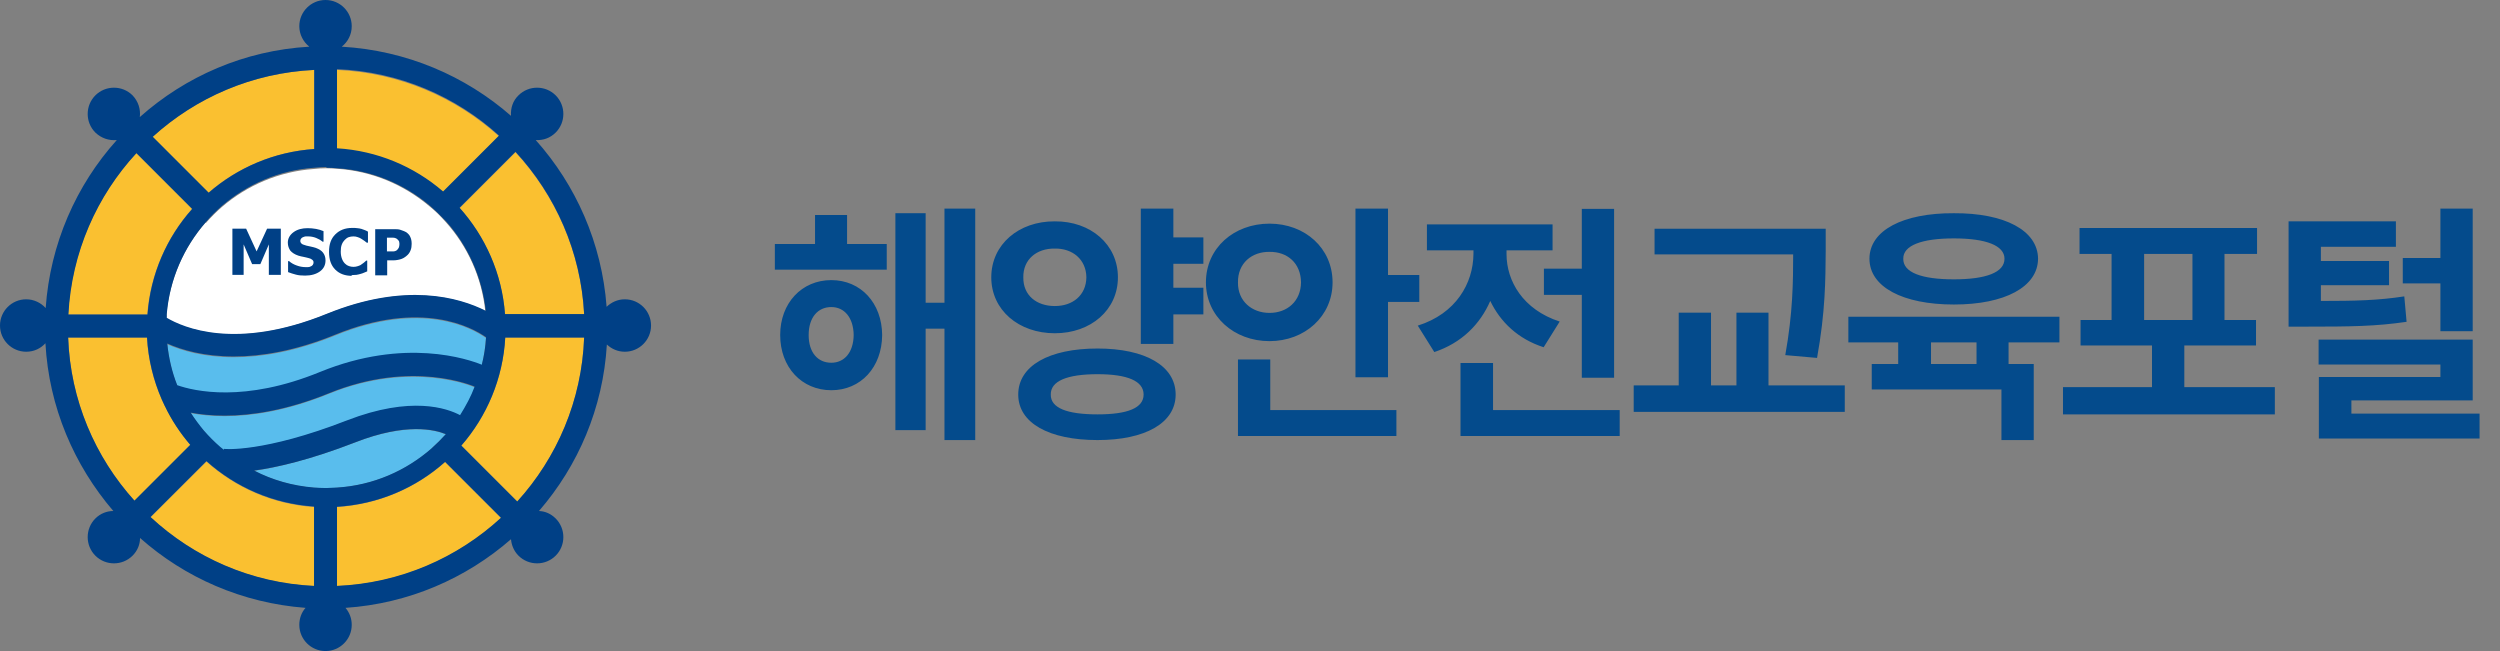 <svg width="192" height="50" viewBox="0 0 192 50" fill="none" xmlns="http://www.w3.org/2000/svg">
<rect x="0" y="0" width="192" height="50" fill="#808080" stroke="none"/>
<path d="M15.798 17.082C14.111 18.999 13.018 21.453 12.789 24.157C12.789 24.252 12.789 24.348 12.769 24.444C14.035 25.192 18.08 26.956 25.058 24.137C31.098 21.683 35.219 22.853 37.271 23.907C37.002 21.3 35.91 18.923 34.242 17.063C33.858 16.622 33.437 16.2 32.976 15.836C31.021 14.187 28.567 13.133 25.864 12.96C25.595 12.941 25.308 12.922 25.039 12.922C24.733 12.922 24.407 12.941 24.1 12.979C21.416 13.171 18.962 14.245 17.045 15.893C16.604 16.277 16.182 16.699 15.798 17.14" fill="white"/>
<path d="M12.652 31.175C12.576 31.002 12.499 30.849 12.422 30.677C11.771 29.2 11.368 27.609 11.291 25.922H5.233C5.405 30.734 7.303 35.124 10.333 38.46L14.627 34.166C13.841 33.265 13.189 32.268 12.672 31.175" fill="#FAC030"/>
<path d="M11.561 39.724C14.897 42.811 19.268 44.786 24.119 45.016V38.938C20.955 38.728 18.079 37.443 15.855 35.449" fill="#FAC030"/>
<path d="M14.761 16.048L10.467 11.754C7.418 15.052 5.482 19.384 5.233 24.158H11.31C11.54 21.052 12.806 18.234 14.742 16.048" fill="#FAC030"/>
<path d="M24.117 11.447V5.369C19.363 5.599 15.03 7.497 11.713 10.507L16.008 14.802C18.213 12.884 21.031 11.658 24.117 11.447Z" fill="#FAC030"/>
<path d="M38.325 10.469C34.989 7.459 30.656 5.58 25.882 5.369V11.447C28.988 11.638 31.825 12.846 34.03 14.763" fill="#FAC030"/>
<path d="M38.785 24.157H44.863C44.614 19.364 42.658 15.012 39.591 11.695L35.296 15.99C37.271 18.195 38.555 21.032 38.785 24.157Z" fill="#FAC030"/>
<path d="M25.882 38.939V45.017C30.732 44.806 35.142 42.869 38.478 39.783L34.183 35.488C31.94 37.482 29.045 38.748 25.863 38.939" fill="#FAC030"/>
<path d="M35.429 34.223L39.723 38.518C42.772 35.163 44.689 30.753 44.861 25.922H38.803C38.63 29.085 37.384 31.98 35.429 34.223Z" fill="#FAC030"/>
<path d="M21.567 21.109H20.647V18.77L19.995 20.285H19.363L18.711 18.77V21.109H17.848V17.562H18.903L19.708 19.307L20.513 17.562H21.567" fill="#004086"/>
<path d="M23.447 21.166C23.16 21.166 22.93 21.147 22.719 21.089C22.508 21.032 22.316 20.974 22.124 20.898V20.054H22.201C22.374 20.207 22.584 20.323 22.815 20.399C23.026 20.476 23.256 20.514 23.447 20.514C23.505 20.514 23.562 20.514 23.658 20.514C23.735 20.514 23.811 20.495 23.869 20.457C23.927 20.438 23.984 20.399 24.022 20.342C24.061 20.284 24.08 20.227 24.08 20.15C24.08 20.054 24.042 19.997 23.965 19.939C23.888 19.882 23.811 19.843 23.716 19.824C23.601 19.786 23.466 19.767 23.313 19.728C23.179 19.709 23.045 19.671 22.91 19.632C22.623 19.537 22.431 19.402 22.297 19.249C22.182 19.076 22.105 18.885 22.105 18.635C22.105 18.309 22.259 18.041 22.546 17.83C22.834 17.619 23.198 17.523 23.62 17.523C23.831 17.523 24.061 17.543 24.272 17.581C24.483 17.619 24.674 17.677 24.847 17.753V18.559H24.77C24.636 18.444 24.463 18.348 24.272 18.271C24.08 18.195 23.869 18.156 23.677 18.156C23.601 18.156 23.524 18.156 23.466 18.156C23.409 18.156 23.332 18.194 23.275 18.214C23.217 18.233 23.16 18.271 23.121 18.329C23.083 18.386 23.064 18.424 23.064 18.501C23.064 18.597 23.102 18.655 23.16 18.712C23.217 18.77 23.351 18.808 23.543 18.866C23.658 18.885 23.773 18.923 23.888 18.942C24.003 18.961 24.118 19 24.253 19.038C24.502 19.134 24.693 19.249 24.808 19.402C24.924 19.556 25 19.747 25 19.997C25 20.342 24.866 20.629 24.578 20.84C24.291 21.051 23.907 21.166 23.428 21.166" fill="#004086"/>
<path d="M27.052 21.185C26.496 21.185 26.075 21.032 25.749 20.706C25.423 20.38 25.269 19.939 25.269 19.344C25.269 18.75 25.423 18.328 25.749 18.002C26.075 17.677 26.496 17.504 27.052 17.504C27.206 17.504 27.321 17.504 27.436 17.523C27.551 17.523 27.666 17.561 27.762 17.581C27.838 17.6 27.934 17.638 28.03 17.677C28.126 17.715 28.203 17.753 28.26 17.791V18.635H28.164C28.164 18.635 28.068 18.558 27.992 18.501C27.915 18.443 27.858 18.405 27.762 18.348C27.685 18.29 27.589 18.252 27.474 18.213C27.378 18.175 27.263 18.156 27.148 18.156C27.014 18.156 26.899 18.175 26.784 18.213C26.669 18.252 26.573 18.328 26.477 18.424C26.381 18.52 26.305 18.635 26.247 18.788C26.189 18.942 26.17 19.114 26.17 19.325C26.17 19.555 26.209 19.728 26.266 19.881C26.324 20.035 26.4 20.15 26.496 20.245C26.592 20.341 26.688 20.399 26.803 20.437C26.918 20.476 27.033 20.495 27.148 20.495C27.263 20.495 27.378 20.476 27.493 20.437C27.608 20.399 27.704 20.36 27.762 20.303C27.838 20.245 27.915 20.207 27.973 20.15C28.03 20.092 28.087 20.054 28.126 20.015H28.203V20.84C28.203 20.84 28.049 20.897 27.973 20.936C27.877 20.974 27.8 21.012 27.704 21.032C27.589 21.07 27.474 21.089 27.378 21.108C27.282 21.108 27.148 21.127 26.976 21.127" fill="#004086"/>
<path d="M30.676 18.712C30.676 18.616 30.656 18.52 30.599 18.462C30.541 18.386 30.484 18.347 30.426 18.309C30.35 18.271 30.254 18.252 30.177 18.252C30.1 18.252 29.985 18.252 29.851 18.252H29.717V19.306H29.774C29.774 19.306 29.947 19.306 30.024 19.306C30.1 19.306 30.177 19.306 30.235 19.306C30.292 19.306 30.331 19.287 30.388 19.268C30.445 19.248 30.484 19.21 30.503 19.191C30.561 19.133 30.599 19.076 30.637 18.999C30.656 18.942 30.676 18.846 30.676 18.75M31.615 18.731C31.615 18.903 31.596 19.057 31.538 19.21C31.481 19.363 31.404 19.478 31.308 19.574C31.251 19.632 31.174 19.689 31.097 19.747C31.021 19.804 30.944 19.843 30.848 19.881C30.752 19.919 30.656 19.939 30.561 19.958C30.465 19.977 30.331 19.996 30.215 19.996H29.736V21.146H28.816V17.6H30.235C30.445 17.6 30.618 17.6 30.771 17.657C30.925 17.715 31.059 17.753 31.193 17.83C31.327 17.925 31.442 18.041 31.5 18.175C31.577 18.328 31.615 18.501 31.615 18.712" fill="#004086"/>
<path d="M26.648 32.344C31.595 30.408 34.356 31.404 35.333 31.941C35.793 31.251 36.177 30.503 36.484 29.717V29.756C36.484 29.756 31.71 27.608 25.23 30.254C22.009 31.558 19.325 31.96 17.254 31.96C16.238 31.96 15.356 31.865 14.647 31.73C14.954 32.21 15.28 32.689 15.663 33.111C16.047 33.552 16.468 33.974 16.909 34.376C17.005 34.453 17.101 34.529 17.178 34.606V34.529C17.178 34.529 20.226 34.836 26.648 32.325" fill="#59BDED"/>
<path d="M24.579 28.624C31.116 25.959 35.967 27.646 37.002 28.068C37.174 27.378 37.27 26.688 37.328 25.959C36.273 25.211 32.401 23.045 25.729 25.767C22.661 27.014 20.054 27.435 17.964 27.435C15.664 27.435 13.957 26.937 12.845 26.438C12.96 27.55 13.21 28.643 13.612 29.64C14.935 30.1 18.789 31.001 24.579 28.624Z" fill="#59BDED"/>
<path d="M33.148 34.433C33.532 34.088 33.896 33.724 34.241 33.359C33.417 33.014 31.212 32.459 27.282 33.973C23.773 35.334 21.204 35.909 19.517 36.159C20.917 36.868 22.47 37.328 24.118 37.462C24.425 37.462 24.732 37.501 25.058 37.501C25.326 37.501 25.614 37.481 25.882 37.462C28.662 37.271 31.174 36.178 33.148 34.452" fill="#59BDED"/>
<path d="M39.724 38.516L35.429 34.222C37.385 31.979 38.631 29.084 38.804 25.92H44.862C44.689 30.752 42.772 35.161 39.724 38.516ZM25.882 44.996V38.919C29.064 38.727 31.959 37.462 34.183 35.468L38.478 39.762C35.123 42.849 30.732 44.785 25.882 44.996ZM24.118 37.443C22.469 37.308 20.916 36.867 19.517 36.139C21.223 35.909 23.773 35.334 27.281 33.972C31.192 32.439 33.397 32.995 34.241 33.34C33.896 33.723 33.531 34.087 33.148 34.432C31.173 36.158 28.662 37.27 25.882 37.443C25.613 37.443 25.326 37.481 25.058 37.481C24.751 37.481 24.425 37.462 24.118 37.443ZM24.118 44.996C19.287 44.766 14.896 42.811 11.561 39.705L15.855 35.41C18.079 37.404 20.955 38.689 24.118 38.9V44.977V44.996ZM10.334 38.459C7.304 35.103 5.406 30.732 5.234 25.92H11.292C11.388 27.607 11.791 29.218 12.423 30.675C12.5 30.847 12.577 31.001 12.653 31.173C13.171 32.266 13.842 33.263 14.609 34.164L10.314 38.459H10.334ZM10.468 11.752L14.762 16.047C12.807 18.232 11.561 21.051 11.331 24.156H5.253C5.502 19.383 7.439 15.05 10.487 11.752M24.137 5.368V11.446C21.051 11.656 18.232 12.883 16.028 14.801L11.733 10.506C15.05 7.496 19.363 5.598 24.137 5.368ZM25.077 12.883C25.364 12.883 25.633 12.903 25.901 12.922C28.604 13.094 31.058 14.149 33.014 15.797C33.455 16.181 33.877 16.603 34.279 17.024C35.928 18.884 37.021 21.262 37.308 23.869C35.257 22.834 31.135 21.645 25.096 24.099C18.117 26.936 14.072 25.153 12.807 24.406C12.807 24.31 12.807 24.214 12.807 24.118C13.037 21.415 14.13 18.98 15.817 17.044C16.2 16.603 16.622 16.181 17.063 15.797C18.999 14.149 21.434 13.075 24.118 12.883C24.425 12.864 24.732 12.826 25.058 12.826M25.882 5.311C30.656 5.502 35.008 7.4 38.324 10.41L34.03 14.705C31.806 12.788 28.988 11.58 25.882 11.388V5.311ZM24.578 28.566C18.769 30.943 14.916 30.042 13.612 29.582C13.209 28.566 12.96 27.492 12.845 26.38C13.957 26.879 15.663 27.377 17.964 27.377C20.073 27.377 22.661 26.956 25.729 25.709C32.381 22.987 36.273 25.153 37.328 25.901C37.289 26.63 37.174 27.339 37.002 28.01C35.966 27.588 31.097 25.901 24.578 28.566ZM26.649 32.285C20.245 34.778 17.216 34.49 17.197 34.471V34.547C17.101 34.471 17.005 34.394 16.91 34.318C16.469 33.934 16.047 33.512 15.663 33.071C15.299 32.63 14.954 32.17 14.647 31.691C15.357 31.825 16.238 31.921 17.255 31.921C19.325 31.921 22.009 31.518 25.23 30.215C31.691 27.569 36.407 29.678 36.465 29.697V29.659C36.177 30.445 35.775 31.173 35.334 31.883C34.356 31.365 31.595 30.368 26.649 32.285ZM39.59 11.656C42.657 14.973 44.613 19.325 44.862 24.118H38.785C38.554 20.993 37.27 18.156 35.295 15.951L39.59 11.656ZM47.987 22.987C47.431 22.987 46.952 23.217 46.587 23.562C46.223 18.673 44.229 14.206 41.143 10.755C41.699 10.794 42.255 10.602 42.676 10.18C43.462 9.394 43.462 8.11 42.676 7.324C41.89 6.538 40.606 6.538 39.82 7.324C39.379 7.745 39.206 8.321 39.245 8.896C35.736 5.828 31.212 3.873 26.246 3.585C26.706 3.221 27.013 2.665 27.013 2.013C27.013 0.901 26.112 0 25 0C23.888 0 22.987 0.901 22.987 2.013C22.987 2.646 23.294 3.221 23.754 3.585C18.769 3.873 14.245 5.867 10.736 8.992C10.813 8.397 10.621 7.784 10.18 7.324C9.394 6.538 8.11 6.538 7.324 7.324C6.538 8.11 6.538 9.394 7.324 10.18C7.784 10.621 8.378 10.813 8.972 10.755C5.847 14.226 3.854 18.731 3.508 23.658C3.144 23.255 2.607 22.987 2.013 22.987C0.901 22.987 0 23.888 0 25C0 26.112 0.901 27.013 2.013 27.013C2.607 27.013 3.125 26.764 3.489 26.361C3.758 31.269 5.694 35.736 8.704 39.245C8.206 39.245 7.707 39.436 7.324 39.82C6.538 40.606 6.538 41.89 7.324 42.676C8.11 43.462 9.394 43.462 10.18 42.676C10.564 42.293 10.755 41.814 10.755 41.315C14.187 44.364 18.616 46.319 23.466 46.683C23.16 47.028 22.987 47.489 22.987 47.987C22.987 49.099 23.888 50 25 50C26.112 50 27.013 49.099 27.013 47.987C27.013 47.489 26.84 47.047 26.534 46.683C31.384 46.357 35.794 44.421 39.245 41.411C39.283 41.871 39.475 42.331 39.82 42.676C40.606 43.462 41.89 43.462 42.676 42.676C43.462 41.89 43.462 40.606 42.676 39.82C42.312 39.456 41.871 39.264 41.392 39.245C44.402 35.775 46.319 31.327 46.607 26.457C46.971 26.802 47.45 27.013 47.987 27.013C49.099 27.013 50 26.112 50 25C50 23.888 49.099 22.987 47.987 22.987Z" fill="#004086"/>
<path d="M68.102 18.738V20.711H59.508V18.738H62.594V16.512H65.055V18.738H68.102ZM63.844 21.512C66.109 21.512 67.731 23.27 67.75 25.73C67.731 28.211 66.109 29.969 63.844 29.969C61.578 29.969 59.918 28.211 59.918 25.73C59.918 23.27 61.578 21.512 63.844 21.512ZM63.844 23.582C62.809 23.582 62.105 24.383 62.105 25.73C62.105 27.078 62.809 27.859 63.844 27.859C64.84 27.859 65.543 27.078 65.562 25.73C65.543 24.383 64.84 23.582 63.844 23.582ZM74.898 16.023V33.797H72.535V25.242H71.09V33.035H68.766V16.375H71.09V23.25H72.535V16.023H74.898ZM92.419 18.23V20.262H90.114V22.098H92.419V24.148H90.114V26.414H87.614V16.023H90.114V18.23H92.419ZM81.013 17C83.766 16.98 85.856 18.777 85.856 21.297C85.856 23.816 83.766 25.594 81.013 25.594C78.239 25.594 76.13 23.816 76.13 21.297C76.13 18.777 78.239 16.98 81.013 17ZM81.013 19.09C79.606 19.07 78.571 19.93 78.591 21.297C78.571 22.684 79.606 23.504 81.013 23.504C82.38 23.504 83.415 22.684 83.434 21.297C83.415 19.93 82.38 19.07 81.013 19.09ZM84.294 26.766C87.946 26.766 90.29 28.094 90.29 30.301C90.29 32.488 87.946 33.797 84.294 33.797C80.563 33.797 78.2 32.488 78.2 30.301C78.2 28.094 80.563 26.766 84.294 26.766ZM84.294 28.738C81.95 28.738 80.68 29.266 80.7 30.301C80.68 31.336 81.95 31.824 84.294 31.824C86.598 31.824 87.829 31.336 87.829 30.301C87.829 29.266 86.598 28.738 84.294 28.738ZM106.599 16.023V21.121H109.002V23.191H106.599V28.973H104.099V16.023H106.599ZM107.244 31.492V33.484H95.076V27.605H97.556V31.492H107.244ZM97.498 17.176C100.213 17.176 102.341 19.051 102.341 21.688C102.341 24.285 100.213 26.199 97.498 26.199C94.763 26.199 92.615 24.285 92.615 21.688C92.615 19.051 94.763 17.176 97.498 17.176ZM97.498 19.344C96.15 19.324 95.056 20.203 95.076 21.688C95.056 23.133 96.15 24.031 97.498 24.031C98.865 24.031 99.9 23.133 99.919 21.688C99.9 20.203 98.865 19.324 97.498 19.344ZM123.963 16.043V29.012H121.483V22.645H118.573V20.633H121.483V16.043H123.963ZM124.393 31.492V33.484H112.166V27.879H114.666V31.492H124.393ZM115.702 19.52C115.702 21.57 116.952 23.777 119.784 24.695L118.553 26.668C116.58 26.033 115.233 24.734 114.452 23.113C113.67 24.91 112.254 26.336 110.155 27.039L108.885 25.008C111.815 24.09 113.143 21.766 113.162 19.5V19.227H109.588V17.234H119.237V19.227H115.702V19.52ZM140.214 17.566V19.305C140.195 21.473 140.195 23.914 139.55 27.488L137.109 27.273C137.695 24.021 137.714 21.6 137.714 19.539H127.07V17.566H140.214ZM141.679 29.598V31.629H125.468V29.598H128.925V24.012H131.405V29.598H133.359V24.012H135.82V29.598H141.679ZM158.164 24.324V26.297H154.258V27.957H156.191V33.797H153.711V29.91H143.75V27.957H145.781V26.297H141.953V24.324H158.164ZM150.059 16.375C153.965 16.355 156.504 17.703 156.523 19.871C156.504 22.039 153.965 23.387 150.059 23.387C146.133 23.387 143.574 22.039 143.574 19.871C143.574 17.703 146.133 16.355 150.059 16.375ZM150.059 18.309C147.578 18.309 146.152 18.855 146.172 19.871C146.152 20.926 147.578 21.453 150.059 21.453C152.52 21.453 153.945 20.926 153.945 19.871C153.945 18.855 152.52 18.309 150.059 18.309ZM148.301 27.957H151.797V26.297H148.301V27.957ZM174.708 29.734V31.824H158.438V29.734H165.274V26.531H159.786V24.578H162.169V19.5H159.708V17.508H173.341V19.5H170.841V24.578H173.262V26.531H167.755V29.734H174.708ZM164.669 24.578H168.38V19.5H164.669V24.578ZM184.005 17V18.953H178.244V20.047H183.478V21.902H178.244V23.113C180.861 23.113 182.619 23.074 184.65 22.762L184.826 24.715C182.463 25.066 180.451 25.086 177.15 25.086H175.763V17H184.005ZM189.904 16.023V25.438H187.423V21.766H184.533V19.812H187.423V16.023H189.904ZM189.904 26.082V30.75H180.588V31.766H190.431V33.68H178.088V28.953H187.423V27.996H178.068V26.082H189.904Z" fill="#044B8C"/>
</svg>
